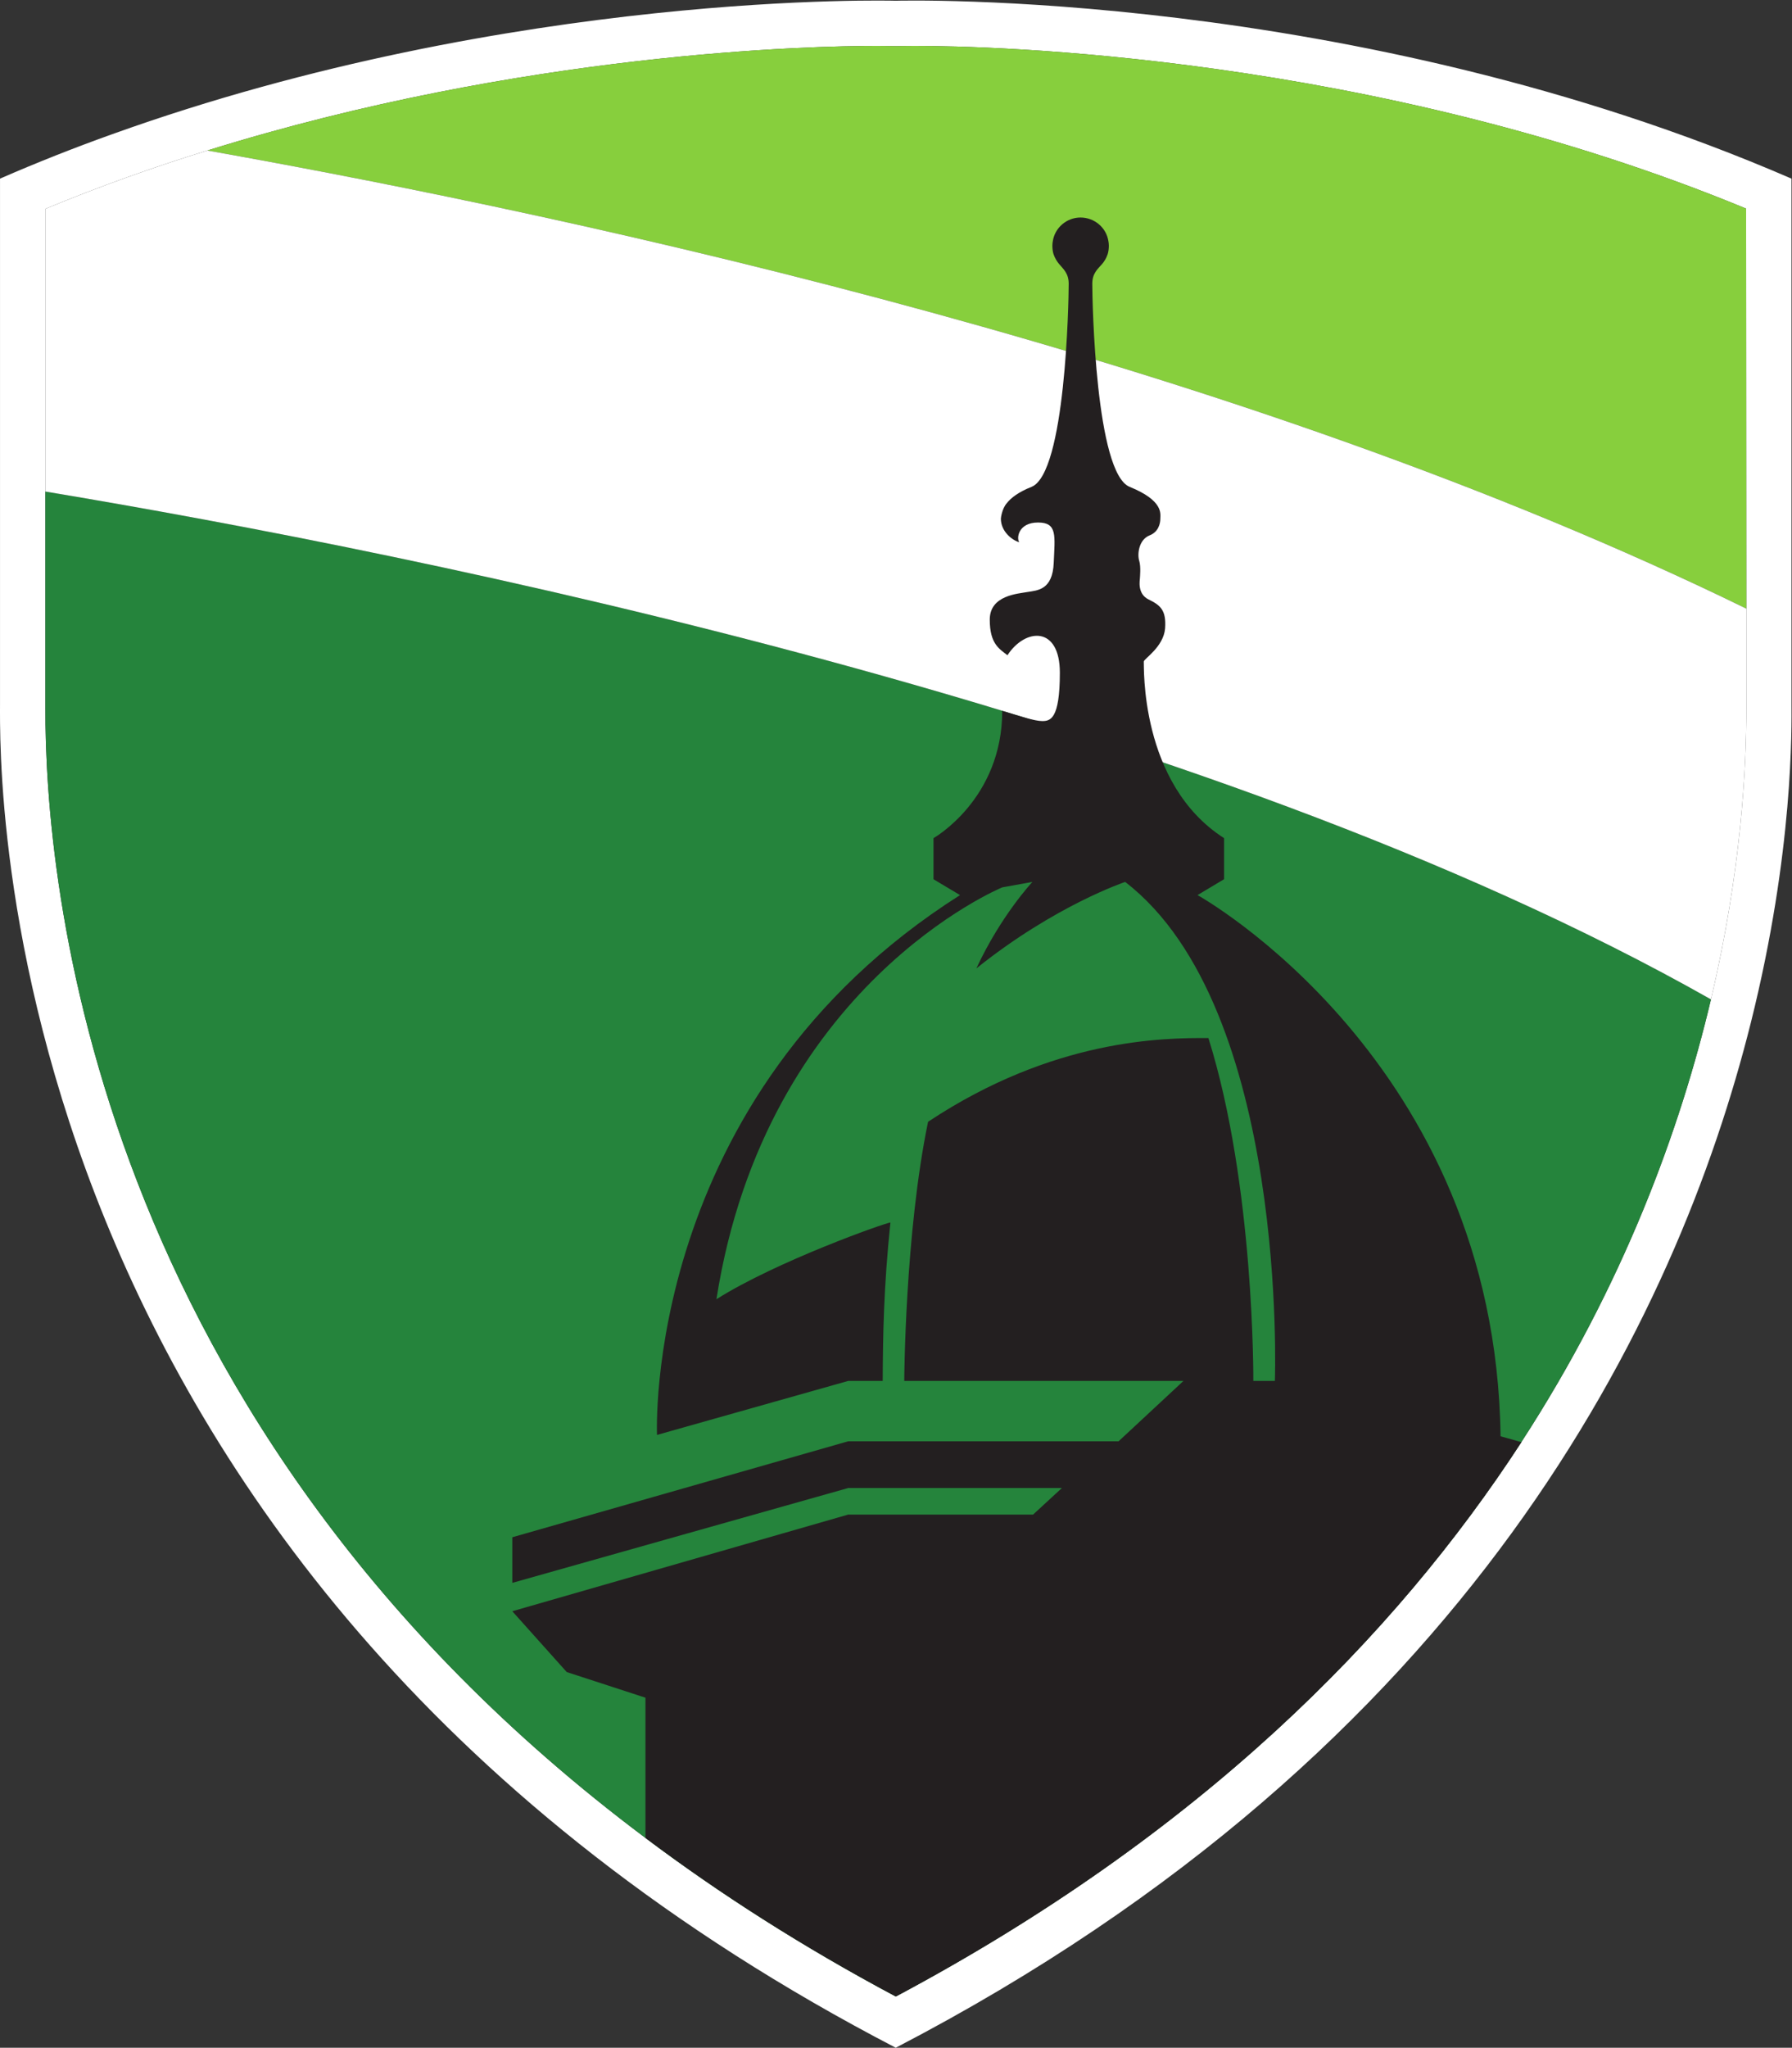<?xml version="1.0" standalone="no"?>
<!DOCTYPE svg PUBLIC "-//W3C//DTD SVG 1.1//EN" "http://www.w3.org/Graphics/SVG/1.1/DTD/svg11.dtd">
<svg xmlns:inkscape="http://www.inkscape.org/namespaces/inkscape" xmlns:sodipodi="http://sodipodi.sourceforge.net/DTD/sodipodi-0.dtd" xmlns="http://www.w3.org/2000/svg" xmlns:svg="http://www.w3.org/2000/svg" version="1.1" id="svg2" width="211.36" height="241.427" viewBox="0 0 211.36 241.427" sodipodi:docname="COLOR_Upstate_Logo.eps">
  <rect x="0" y="0" width="211.36" height="241.427" fill="#333333" stroke="none"/>
  <defs id="defs6"/>
  <sodipodi:namedview id="namedview4" pagecolor="#ffffff" bordercolor="#000000" borderopacity="0.25" inkscape:showpageshadow="2" inkscape:pageopacity="0.0" inkscape:pagecheckerboard="0" inkscape:deskcolor="#d1d1d1"/>
  <g id="g8" inkscape:groupmode="layer" inkscape:label="ink_ext_XXXXXX" transform="matrix(1.333,0,0,-1.333,0,241.427)">
    <g id="g10" transform="scale(0.1)">
      <path d="M 1346.11,535.672 C 1234.32,363.871 1061.11,188.461 792.578,45.359 710.094,89.309 636.438,136.48 571.008,185.648 80.703,552.73 39.559,1032.2 40.16,1185.73 v 440.73 c 47.969,19.87 95.934,36.93 143.301,51.58 280.172,87.31 536.266,92.53 592.66,92.53 9.836,0 15.055,-0.21 15.453,-0.21 h 2.207 c 0.403,0 5.621,0.21 15.457,0.21 65.828,0 405.012,-7.23 735.762,-143.91 l 0.2,-353.83 v -87.1 c 0.2,-53.19 -4.62,-145.51 -31.31,-258.5 -27.29,-115.203 -77.27,-252.281 -167.78,-391.558 z m 239.03,653.268 v 464.22 c -389.16,168.79 -792.562,157.34 -792.562,157.34 0,0 -337.574,9.64 -693.211,-118.01 C 66.25,1680.65 33.137,1667.61 0.02,1653.16 V 1188.94 C 0.02,1135.36 -15.434,419.66 792.578,0 c 509.572,264.719 691.612,647.051 756.632,906.758 38.13,152.332 35.93,262.312 35.93,282.182" style="fill:#ffffff;fill-opacity:1;fill-rule:nonzero;stroke:none" id="path12"/>
      <path d="m 1545.2,1272.83 c -447.56,218.76 -1020.153,344.4 -1361.739,405.21 280.172,87.31 536.266,92.53 592.66,92.53 9.836,0 15.055,-0.21 15.453,-0.21 h 2.207 c 0.403,0 5.621,0.21 15.457,0.21 65.828,0 405.012,-7.23 735.762,-143.91 l 0.2,-353.83" style="fill:#87cf3d;fill-opacity:1;fill-rule:nonzero;stroke:none" id="path14"/>
      <path d="M 1513.89,927.23 C 1486.6,812.027 1436.62,674.949 1346.11,535.672 1234.32,363.871 1061.11,188.461 792.578,45.359 710.094,89.309 636.438,136.48 571.008,185.648 80.703,552.73 39.559,1032.2 40.16,1185.73 v 190.66 C 371.715,1321.2 1062.52,1182.72 1513.89,927.23" style="fill:#25843c;fill-opacity:1;fill-rule:nonzero;stroke:none" id="path16"/>
      <path d="m 1545.2,1272.83 v -87.1 c 0.2,-53.19 -4.62,-145.51 -31.31,-258.5 C 1062.52,1182.72 371.715,1321.2 40.16,1376.39 v 250.07 c 47.969,19.87 95.934,36.93 143.301,51.58 341.586,-60.81 914.179,-186.45 1361.739,-405.21" style="fill:#ffffff;fill-opacity:1;fill-rule:nonzero;stroke:none" id="path18"/>
      <path d="M 1346.2,535.59 C 1234.41,363.789 1061.21,188.379 792.672,45.281 710.184,89.238 636.527,136.398 571.102,185.57 v 124.032 l -69.645,22.679 -48.168,53.789 297.234,85.5 h 163.571 l 25.488,23.481 H 750.523 L 453.289,411.16 v 40.34 l 297.234,84.891 h 239.235 l 57.402,53.39 H 800.098 c 0,0 0.601,130.449 21.074,229.196 110.984,73.656 208.328,74.257 248.058,74.054 40.95,-130.449 39.74,-303.25 39.74,-303.25 h 19.07 c 0,0 12.24,329.946 -132.462,441.329 0,0 -62.015,-20.67 -131.66,-76.462 21.676,46.762 49.574,76.462 49.574,76.462 l -26.695,-4.81 c 0,0 -209.328,-86.101 -252.879,-364.269 52.984,33.52 150.125,67.84 153.937,67.84 -6.023,-58.012 -6.625,-100.152 -6.824,-140.09 -16.058,0 -30.508,0 -30.508,0 L 581.336,542.012 c 0,0 -13.445,298.84 268.133,477.458 -20.27,12.05 -23.481,14.05 -23.481,14.05 v 36.33 c 0,0 60.809,34.32 60.809,112.59 15.457,-4.62 28.5,-9.03 35.324,-9.03 7.024,0 15.656,1.2 15.656,42.75 0,41.74 -30.707,39.54 -46.363,15.45 -7.023,5.62 -15.652,9.84 -15.652,31.51 0,21.68 25.086,22.88 33.715,24.49 8.628,1.4 21.878,1.8 22.878,25.69 1.004,23.88 3.415,35.72 -13.847,35.72 -17.461,0 -19.266,-13.85 -16.656,-17.46 -6.825,2.01 -16.258,9.83 -16.258,20.87 0,0.8 1.004,8.83 5.219,13.65 3.613,4.62 10.234,9.83 21.875,14.45 30.105,12.04 32.914,163.37 32.914,179.63 0,9.23 -4.614,12.84 -8.629,17.66 -0.801,1 -1.606,2 -2.41,3.41 -1,1.61 -1.805,3.41 -2.407,5.22 -0.601,2 -1.004,4.41 -1.004,7.43 0,1.6 0.203,3 0.403,4.01 1.804,11.84 12.242,20.87 24.484,20.87 12.445,0 22.879,-9.03 24.688,-20.87 0.199,-1.01 0.402,-2.41 0.402,-4.01 0,-3.02 -0.402,-5.43 -1.008,-7.43 -0.601,-1.81 -1.402,-3.61 -2.406,-5.22 -0.801,-1.41 -1.606,-2.41 -2.406,-3.41 -4.215,-4.82 -8.832,-8.43 -8.832,-17.66 0,-16.26 3.007,-167.59 33.113,-179.63 30.11,-12.24 27.1,-23.88 27.1,-28.1 0,-4.21 -1.61,-11.84 -9.64,-14.85 -9.63,-4.01 -10.84,-16.86 -9.03,-22.48 1.61,-5.42 0.6,-14.25 0.6,-15.45 0,-1.41 -2.61,-13.65 7.63,-18.67 10.23,-5.02 15.85,-9.23 14.65,-25.68 -1.4,-16.46 -18.87,-26.9 -18.87,-29.31 0.41,-2.4 -4.21,-107.97 71.05,-156.14 0,-36.33 0,-36.33 0,-36.33 l -23.48,-14.05 c 0,0 263.72,-145.904 268.13,-478.661 8.23,-2.207 14.25,-4.02 18.47,-5.219" style="fill:#231f20;fill-opacity:1;fill-rule:nonzero;stroke:none" id="path20"/>
    </g>
  </g>
</svg>